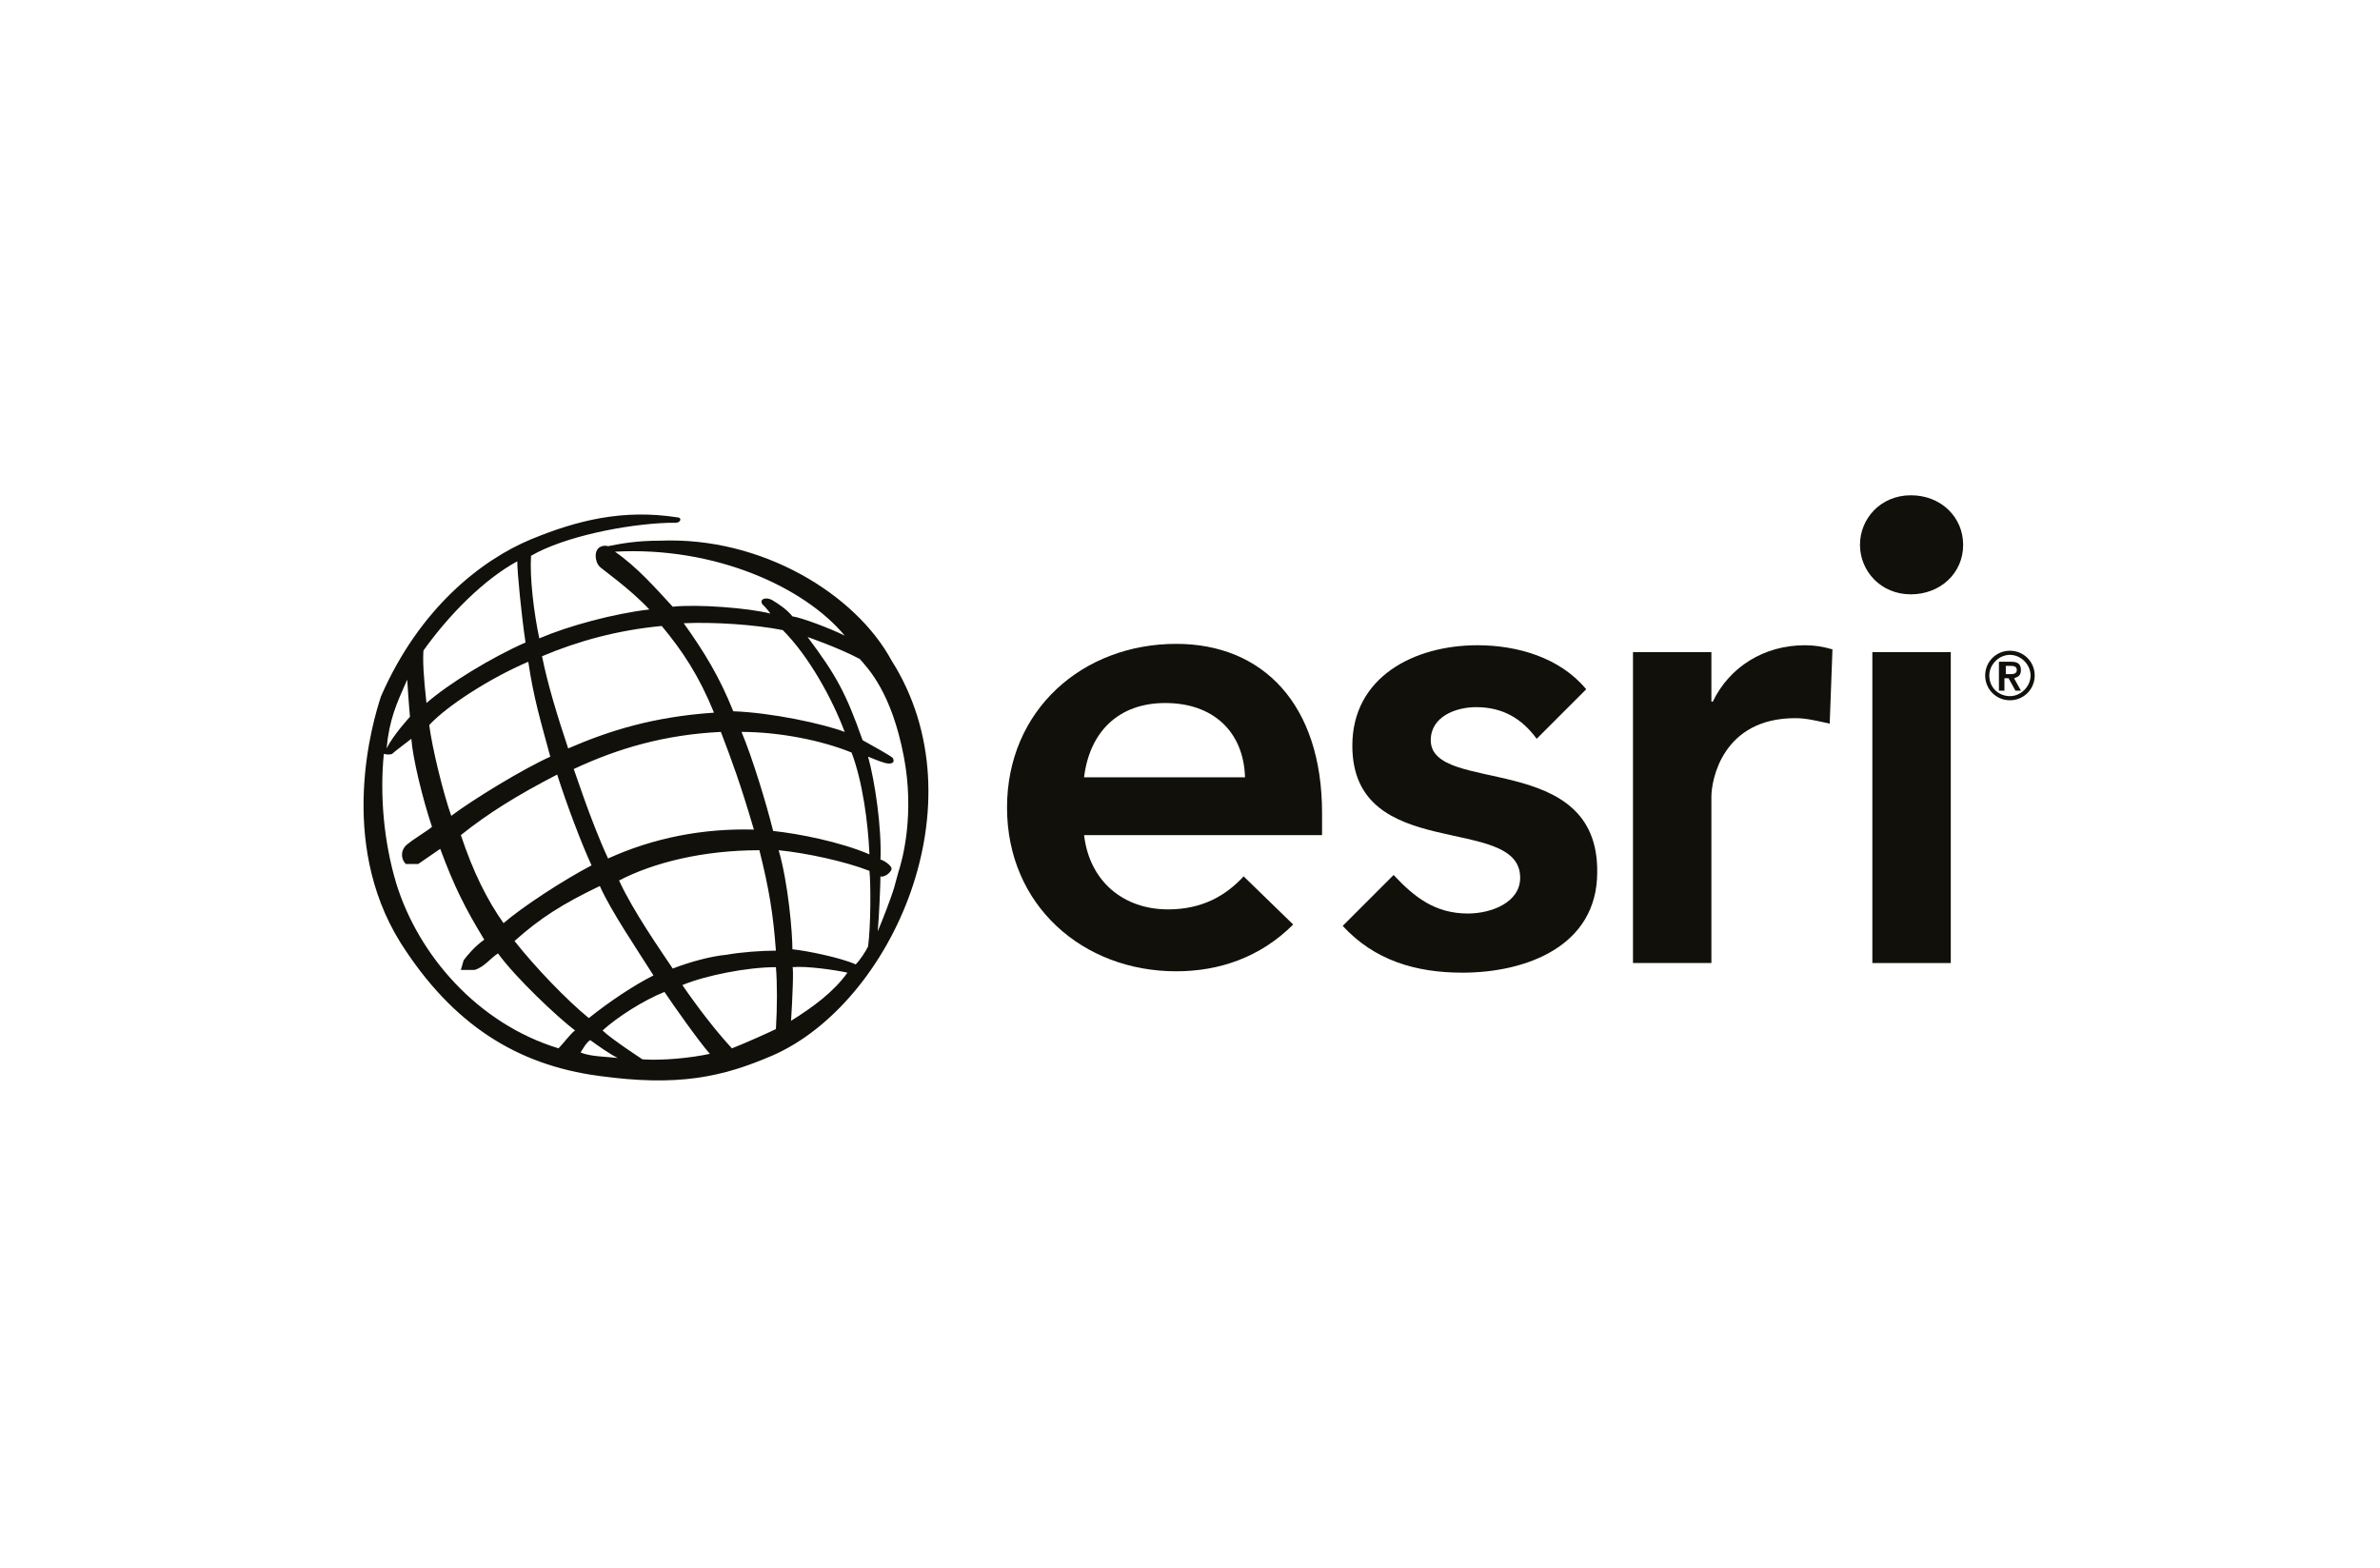 <svg width="173" height="114" viewBox="0 0 173 114" fill="none" xmlns="http://www.w3.org/2000/svg">
<rect width="173" height="114" fill="white"/>
<g clip-path="url(#clip0)">
<path d="M141.8 47.4H136.1V70H141.8V47.4Z" fill="#12100B"/>
<path d="M90.4 63.7C89.1 65.1 87.4 66.1 84.9 66.1C81.7 66.1 79.2 64.1 78.8 60.7H96.1V59.1C96.1 51.2 91.8 46.8 85.5 46.8C78.7 46.8 73.2 51.6 73.2 58.7C73.2 65.8 78.7 70.6 85.5 70.6C88.6 70.6 91.6 69.6 94 67.2L90.4 63.7ZM84.7 51.1C88.2 51.1 90.4 53.2 90.5 56.5H78.8C79.2 53.2 81.3 51.1 84.7 51.1Z" fill="#12100B"/>
<path d="M104 53.8C104 52.1 105.8 51.4 107.3 51.4C109.2 51.4 110.6 52.2 111.7 53.7L115.3 50.1C113.4 47.8 110.3 46.9 107.4 46.9C102.8 46.9 98.3 49.2 98.3 54.2C98.3 62.8 110.5 59.1 110.5 63.8C110.5 65.6 108.4 66.4 106.7 66.4C104.3 66.4 102.8 65.2 101.3 63.6L97.6 67.3C99.9 69.8 102.9 70.7 106.3 70.7C110.9 70.7 116.1 68.8 116.1 63.4C116.2 54.5 104 57.8 104 53.8Z" fill="#12100B"/>
<path d="M133.2 47.2C132.5 47 131.9 46.9 131.2 46.9C128.2 46.9 125.7 48.5 124.5 51H124.4V47.4H118.7V70H124.4V57.9C124.4 56.7 125.2 52.2 130.5 52.2C131.3 52.2 132.1 52.4 133 52.6L133.2 47.2Z" fill="#12100B"/>
<path d="M146.1 47.3C147.1 47.3 147.9 48.1 147.9 49.1C147.9 50.1 147.1 50.9 146.1 50.9C145.1 50.9 144.3 50.1 144.3 49.1C144.3 48.1 145.1 47.3 146.1 47.3ZM146.1 50.6C146.9 50.6 147.6 49.9 147.6 49.1C147.6 48.3 146.9 47.6 146.1 47.6C145.3 47.6 144.6 48.3 144.6 49.1C144.6 50 145.3 50.6 146.1 50.6ZM145.4 48.1H146.2C146.7 48.1 146.9 48.3 146.9 48.7C146.9 49.1 146.7 49.2 146.4 49.3L146.9 50.2H146.5L146 49.3H145.7V50.2H145.3V48.1H145.4ZM145.8 49H146.1C146.3 49 146.6 49 146.6 48.7C146.6 48.4 146.3 48.4 146.1 48.4H145.8V49Z" fill="#12100B"/>
<path d="M138.9 36C141.1 36 142.7 37.6 142.7 39.6C142.7 41.7 141 43.2 138.9 43.2C136.7 43.2 135.2 41.5 135.2 39.6C135.2 37.7 136.7 36 138.9 36Z" fill="#12100B"/>
<path d="M41.3 54.4C44.3 53.1 47.5 52.1 51.9 51.8C50.8 49.1 49.6 47.3 48.1 45.5C44.9 45.8 42 46.6 39.4 47.7C39.8 49.7 40.5 52 41.3 54.4ZM55.2 61.8C51.1 61.8 47.5 62.7 45 64C46 66.2 48.1 69.2 48.9 70.4C50.2 69.9 51.7 69.5 52.8 69.4C53.9 69.2 55.4 69.1 56.4 69.1C56.2 66.4 55.9 64.6 55.2 61.8ZM44.2 62.4C47.5 60.9 51.1 60.2 54.8 60.3C53.8 56.9 53.2 55.3 52.4 53.2C48.3 53.4 44.9 54.4 41.7 55.9C41.7 55.8 42.9 59.6 44.2 62.4ZM56.9 45.8C54.9 45.4 51.9 45.2 49.7 45.3C51.2 47.4 52.3 49.2 53.3 51.7C56.1 51.8 59.8 52.6 61.4 53.2C60.5 50.8 58.8 47.7 56.9 45.8ZM63.2 62.1C63.1 59.8 62.7 56.8 61.9 54.7C59.7 53.8 56.6 53.2 53.9 53.2C54.7 55.1 55.7 58.4 56.2 60.4C58.1 60.6 61.1 61.2 63.2 62.1ZM61.4 46.2C58.5 42.7 52 39.7 44.7 40.1C46.3 41.2 47.7 42.8 48.9 44.1C50.7 43.9 54.5 44.2 56 44.6C55.8 44.3 55.5 44 55.4 43.9C55.2 43.5 55.7 43.4 56.1 43.6C56.6 43.9 57.2 44.3 57.6 44.8C58.3 44.9 60.4 45.7 61.4 46.2ZM64.8 63.2C64.7 63.5 64.2 63.8 64 63.7C64 64.2 63.9 66.7 63.8 67.7C64.1 67 64.8 65.2 65 64.5L65.3 63.4C65.6 62.5 66.5 59.2 65.7 55C64.8 50.3 63.1 48.6 62.5 47.9C61 47.1 58.7 46.3 58.7 46.3C60.8 49.1 61.5 50.4 62.7 53.8C63.4 54.2 64.7 54.9 64.9 55.1C65 55.3 65 55.5 64.6 55.5C64.3 55.5 63.6 55.2 63.1 55C63.6 56.8 64.1 60.2 64 62.5C64 62.4 64.9 62.9 64.8 63.2ZM62.2 70.1C62.5 69.8 62.9 69.2 63.1 68.8C63.3 67.3 63.3 64.2 63.2 63.3C61.4 62.6 58.6 62 56.6 61.8C57.3 64.2 57.6 67.8 57.6 69C58.6 69.1 61.1 69.6 62.2 70.1ZM57.5 74.2C59.1 73.2 60.6 72.1 61.6 70.7C60.7 70.5 58.6 70.2 57.6 70.3C57.7 70.3 57.6 72.7 57.5 74.2ZM53.2 76.2C54 75.9 56 75 56.4 74.8C56.5 73.2 56.5 71.4 56.4 70.3C54.3 70.3 51.3 70.9 49.6 71.6C50.7 73.2 52 74.9 53.2 76.2ZM43.8 74.9C44.4 75.5 46.7 77 46.7 77C48.2 77.1 50.2 76.9 51.6 76.6C50.8 75.7 48.9 73 48.3 72.1C46.8 72.7 44.9 73.9 43.8 74.9ZM37.4 68.4C38.9 70.3 41.2 72.7 42.8 74C44.3 72.8 46.1 71.6 47.5 70.9C46.3 69 44.4 66.2 43.6 64.4C40.9 65.7 39.3 66.7 37.4 68.4ZM33.5 60.7C34.4 63.4 35.4 65.4 36.6 67.1C38 65.9 40.9 64 43 62.9C42.3 61.4 41.2 58.5 40.5 56.3C37.6 57.8 35.5 59.1 33.5 60.7ZM31.2 52.7C31.4 54.3 32.2 57.6 32.8 59.3C34.4 58.1 38 55.9 40 55C39.3 52.4 38.8 50.8 38.4 48.1C35.6 49.3 32.5 51.3 31.2 52.7ZM30.8 47.1C30.7 47.9 30.8 49.3 31 51.1C32.6 49.7 35.7 47.8 38.2 46.7C37.9 44.7 37.6 41.6 37.6 40.8C35.2 42.1 32.6 44.7 30.7 47.4L30.8 47.1ZM38.6 39.2C42 37.8 45.3 37 49.2 37.6C49.6 37.6 49.5 38 49.1 38H48.6C45.5 38.1 41 39 38.6 40.4C38.5 42 38.8 44.5 39.2 46.4C41.3 45.5 44.6 44.6 47.2 44.3C45.8 42.8 43.8 41.4 43.6 41.2C43.4 41 43.3 40.7 43.3 40.4C43.3 39.7 43.9 39.6 44.2 39.7C45.2 39.5 46.3 39.3 48 39.3C55.4 39 62.2 43.2 64.8 48C71.4 58.4 64.8 72.9 56.2 76.7C52.5 78.3 49.3 79 43.5 78.2C37.6 77.4 32.9 74.5 29.1 68.5C24.5 61.1 27.1 52.4 27.7 50.6C30.5 44.2 35 40.7 38.6 39.2ZM29.8 52.1C29.7 51 29.6 49.4 29.6 49.4C28.8 51.2 28.3 52.3 28.1 54.4C28.6 53.4 29.8 52.1 29.8 52.1ZM41.8 74.9C40.6 74 37.5 71.1 36.2 69.3C35.7 69.6 35.2 70.3 34.5 70.5H33.5L33.7 69.8C34 69.4 34.5 68.8 35.2 68.3C33.8 66 33 64.4 32 61.7C31.4 62.1 31 62.4 30.4 62.8H29.5C29.1 62.4 29.1 61.7 29.7 61.3C29.9 61.1 31.2 60.3 31.4 60.1C30.7 58 30 55.1 29.9 53.7C29.4 54.1 28.7 54.6 28.5 54.8C28.2 54.9 28 54.8 27.9 54.8C27.6 57.8 27.9 61.2 28.8 64.2C30.4 69.4 34.7 74.4 40.6 76.2C40.9 75.9 41.5 75.1 41.8 74.9ZM44.9 76.9C44.3 76.6 43.6 76.1 42.9 75.6C42.6 75.8 42.4 76.2 42.2 76.5C42.9 76.8 44 76.8 44.9 76.9Z" fill="#12100B"/>
</g>
<defs>
<clipPath id="clip0">
<rect x="26" y="36" width="122" height="42.9" fill="white"/>
</clipPath>
</defs>
</svg>

